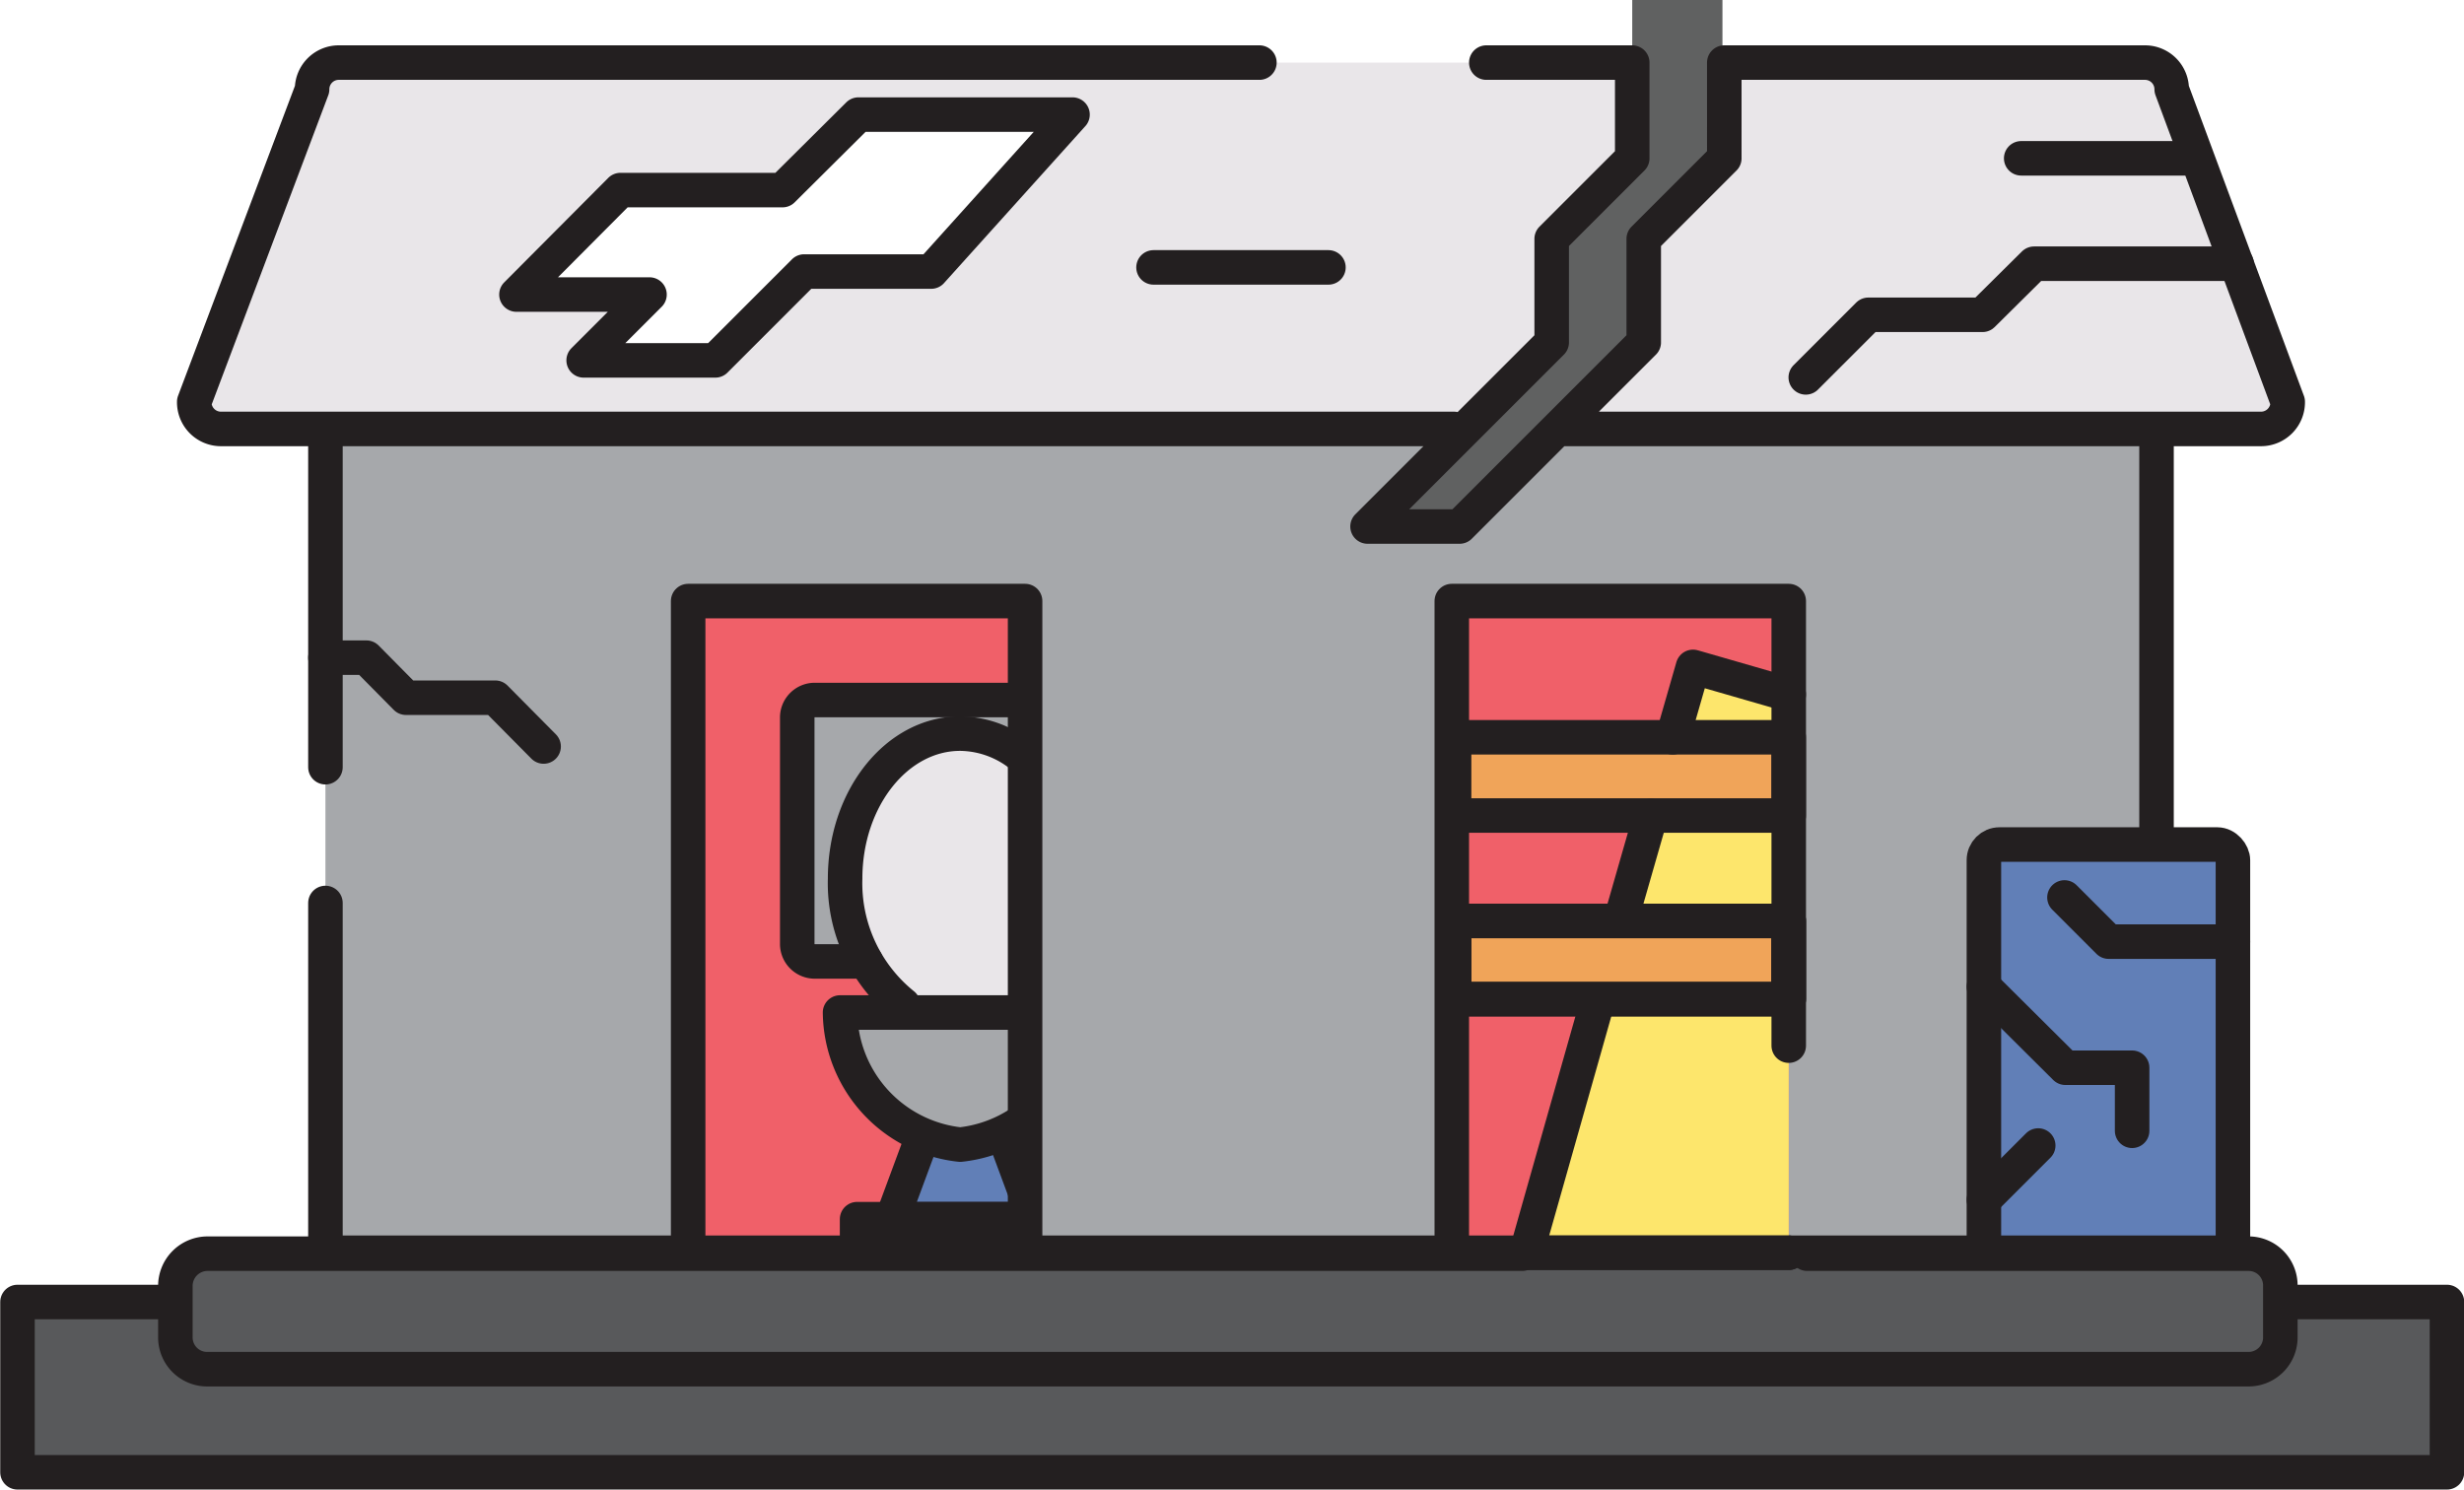 <svg xmlns="http://www.w3.org/2000/svg" xmlns:xlink="http://www.w3.org/1999/xlink" viewBox="0 0 53.53 32.37"><defs><style>.cls-1,.cls-3{fill:none;}.cls-2{fill:#a6a8ab;}.cls-3{stroke:#231f20;stroke-linecap:round;stroke-linejoin:round;stroke-width:0.75px;}.cls-4{fill:#f06069;}.cls-5{fill:#58595b;}.cls-6{fill:#617fb7;}.cls-7{fill:#fde66c;}.cls-8{fill:#f0a459;}.cls-9{fill:#e9e6e9;}.cls-10{fill:#606161;}.cls-11{clip-path:url(#clip-path);}</style><clipPath id="clip-path"><rect class="cls-1" x="16.9" y="13.06" width="5.44" height="14.16"/></clipPath></defs><g id="Layer_2" data-name="Layer 2"><g id="Layer_1-2" data-name="Layer 1"><rect class="cls-2" x="7.07" y="8.24" width="39.78" height="18.98"/><polyline class="cls-3" points="7.07 19.62 7.07 27.22 46.85 27.22 46.85 8.24 7.07 8.24 7.07 16.67"/><rect class="cls-4" x="14.95" y="13.06" width="7.32" height="14.16"/><rect class="cls-5" x="0.38" y="28.29" width="52.78" height="3.7"/><rect class="cls-3" x="0.38" y="28.29" width="52.78" height="3.7"/><rect class="cls-5" x="3.9" y="27.24" width="45.73" height="2.51" rx="0.69"/><path class="cls-3" d="M39.26,27.24h9.59a.69.69,0,0,1,.69.7v1.12a.69.69,0,0,1-.69.69H4.51a.69.69,0,0,1-.7-.69V27.94a.7.7,0,0,1,.7-.7H33.07"/><polyline class="cls-3" points="7.07 14.29 7.96 14.29 8.82 15.16 10.76 15.16 11.81 16.22"/><rect class="cls-6" x="43.1" y="18.35" width="5.41" height="8.87" rx="0.34"/><polyline class="cls-3" points="48.51 20.46 45.81 20.46 44.85 19.5"/><polyline class="cls-3" points="43.1 21.44 44.87 23.2 46.32 23.2 46.32 24.57"/><line class="cls-3" x1="43.1" y1="26.07" x2="44.28" y2="24.89"/><rect class="cls-3" x="43.1" y="18.35" width="5.41" height="8.87" rx="0.34"/><rect class="cls-4" x="31.54" y="13.06" width="7.32" height="14.16"/><polygon class="cls-7" points="38.86 15.09 36.78 14.49 33.16 27.22 38.86 27.22 38.86 15.09"/><rect class="cls-8" x="31.59" y="16.02" width="7.27" height="1.7"/><rect class="cls-8" x="31.59" y="16.02" width="7.27" height="1.7"/><rect class="cls-8" x="31.59" y="20.01" width="7.27" height="1.7"/><rect class="cls-8" x="31.59" y="20.01" width="7.27" height="1.7"/><path class="cls-9" d="M47.14,1.94a.58.58,0,0,0-.58-.58H7.36a.58.58,0,0,0-.58.58L4.22,8.73a.58.58,0,0,0,.58.59H49.12a.58.58,0,0,0,.58-.59Zm-26.91,4H17.47L15.54,7.83H12.68L14.11,6.4H11.22l2.26-2.27H17l1.65-1.64H23.3Z"/><polygon class="cls-10" points="29.7 11.45 33.7 7.44 33.7 5.19 35.46 3.44 35.46 0 37.42 0 37.42 3.44 35.67 5.19 35.67 7.44 31.66 11.45 29.7 11.45"/><polyline class="cls-3" points="38.86 27.22 31.54 27.22 31.54 13.06 38.86 13.06 38.86 22.72"/><polyline class="cls-3" points="34.71 21.75 33.16 27.22 38.86 27.22"/><line class="cls-3" x1="35.86" y1="17.73" x2="35.22" y2="19.96"/><polyline class="cls-3" points="38.86 15.09 36.78 14.49 36.34 16.02"/><rect class="cls-3" x="31.59" y="16.02" width="7.27" height="1.7"/><rect class="cls-3" x="31.59" y="20.01" width="7.27" height="1.7"/><rect class="cls-3" x="31.59" y="20.01" width="7.27" height="1.7"/><path class="cls-3" d="M32.29,1.36h3.17V3.44L33.71,5.19V7.44l-4,4h2l4-4V5.19l1.75-1.75V1.36h9.14a.58.58,0,0,1,.58.58L49.7,8.73a.58.58,0,0,1-.58.59H33.89m-2.3,0H4.8a.58.58,0,0,1-.58-.59L6.78,1.94a.58.58,0,0,1,.58-.58h20M20.23,5.9H17.47L15.54,7.83H12.68L14.11,6.4H11.22l2.26-2.27H17l1.65-1.64H23.3Z"/><line class="cls-3" x1="47.71" y1="3.44" x2="43.91" y2="3.44"/><line class="cls-3" x1="28.86" y1="5.81" x2="25.06" y2="5.81"/><polyline class="cls-3" points="48.59 5.73 44.19 5.73 43.07 6.84 40.59 6.84 39.23 8.2"/><g class="cls-11"><rect class="cls-2" x="17.32" y="15.21" width="7.09" height="5.68" rx="0.38"/><ellipse class="cls-9" cx="20.86" cy="19.09" rx="2.5" ry="3.15"/><path class="cls-2" d="M18.25,22a2.92,2.92,0,0,0,2.61,2.87A2.92,2.92,0,0,0,23.47,22Z"/><rect class="cls-2" x="18.62" y="26.49" width="4.47" height="0.73"/><polygon class="cls-6" points="21.8 24.63 20.86 24.84 20.05 24.68 19.38 26.49 20.78 26.49 22.49 26.49 21.8 24.63"/><path class="cls-3" d="M18.81,20.89H17.7a.38.38,0,0,1-.38-.38V15.59a.38.38,0,0,1,.38-.38h4.46"/><path class="cls-3" d="M19.62,21.83a3.39,3.39,0,0,1-1.26-2.74c0-1.74,1.12-3.15,2.5-3.15a2.15,2.15,0,0,1,1.4.54"/><path class="cls-3" d="M18.25,22a2.92,2.92,0,0,0,2.61,2.87A2.92,2.92,0,0,0,23.47,22Z"/><rect class="cls-3" x="18.62" y="26.49" width="4.47" height="0.73"/><polyline class="cls-3" points="20.05 24.68 19.38 26.49 20.78 26.49 22.49 26.49 21.8 24.63"/></g><polyline class="cls-3" points="22.27 27.22 14.95 27.22 14.95 13.06 22.27 13.06 22.27 27.22"/></g></g></svg>